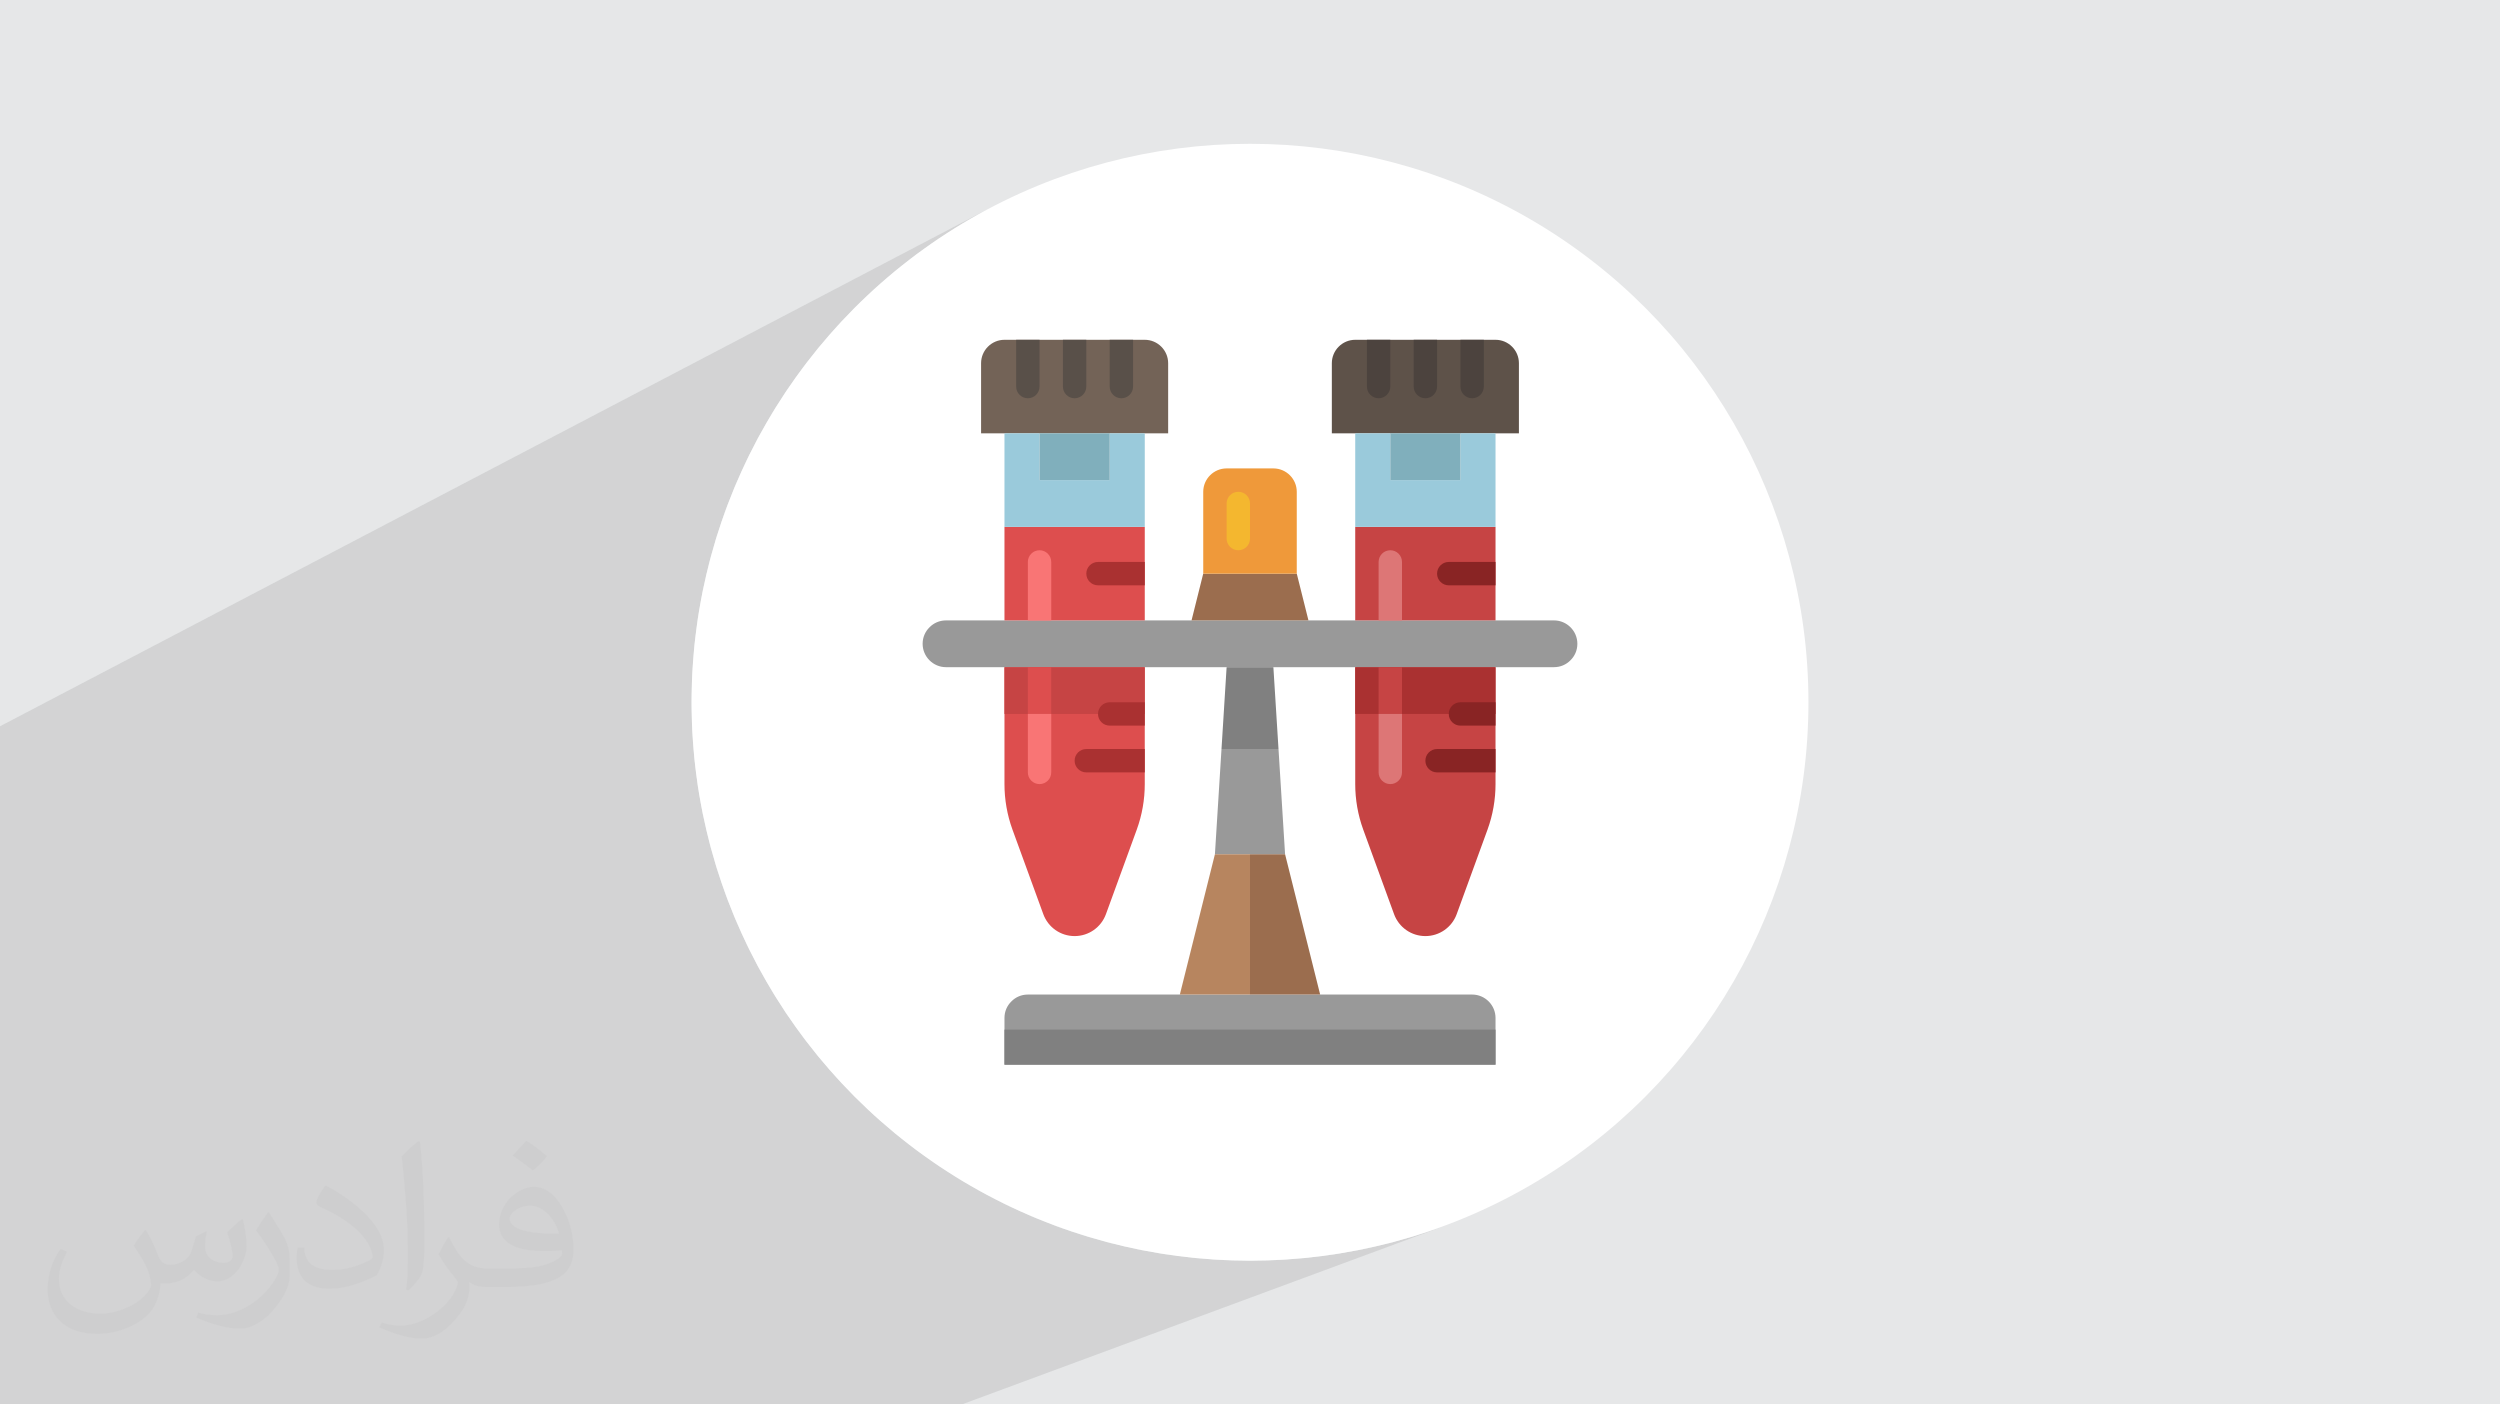<?xml version="1.0" encoding="UTF-8"?>
<!DOCTYPE svg PUBLIC "-//W3C//DTD SVG 1.0//EN" "http://www.w3.org/TR/2001/REC-SVG-20010904/DTD/svg10.dtd">
<!-- Creator: CorelDRAW -->
<svg xmlns="http://www.w3.org/2000/svg" xml:space="preserve" width="94.192mm" height="52.917mm" version="1.0" style="shape-rendering:geometricPrecision; text-rendering:geometricPrecision; image-rendering:optimizeQuality; fill-rule:evenodd; clip-rule:evenodd"
viewBox="0 0 9404.92 5283.66"
 xmlns:xlink="http://www.w3.org/1999/xlink"
 xmlns:xodm="http://www.corel.com/coreldraw/odm/2003"
 enable-background="new 0 0 64 64">
 <defs>
  <style type="text/css">
   <![CDATA[
    .fil2 {fill:white}
    .fil21 {fill:#4C433E;fill-rule:nonzero}
    .fil19 {fill:#595049;fill-rule:nonzero}
    .fil8 {fill:#5E5249;fill-rule:nonzero}
    .fil10 {fill:#736357;fill-rule:nonzero}
    .fil14 {fill:gray;fill-rule:nonzero}
    .fil17 {fill:#80AFBC;fill-rule:nonzero}
    .fil20 {fill:#892424;fill-rule:nonzero}
    .fil4 {fill:#999999;fill-rule:nonzero}
    .fil16 {fill:#9ACADB;fill-rule:nonzero}
    .fil7 {fill:#9B6D4E;fill-rule:nonzero}
    .fil11 {fill:#AA3131;fill-rule:nonzero}
    .fil15 {fill:#B7855F;fill-rule:nonzero}
    .fil5 {fill:#C64444;fill-rule:nonzero}
    .fil6 {fill:#DD4E4E;fill-rule:nonzero}
    .fil12 {fill:#DD7676;fill-rule:nonzero}
    .fil9 {fill:#EF993A;fill-rule:nonzero}
    .fil18 {fill:#F4B72F;fill-rule:nonzero}
    .fil13 {fill:#F97575;fill-rule:nonzero}
    .fil3 {fill:#373435;fill-opacity:0.031}
    .fil1 {fill:#2B2A29;fill-opacity:0.102}
    .fil0 {fill:#E6E7E8}
   ]]>
  </style>
 </defs>
 <g id="Layer_x0020_1">
  <polygon class="fil0" points="-0,0 9404.92,0 9404.92,5283.66 -0,5283.66 "/>
  <polygon class="fil1" points="3617.64,5283.66 -0,5283.66 -0,2732.2 3701.08,794.55 3613.1,845.13 3527.86,899.78 3445.49,958.35 3366.12,1020.71 3289.9,1086.74 3216.94,1156.31 3147.38,1229.27 3081.35,1305.49 3018.98,1384.86 2960.41,1467.23 2905.76,1552.47 2855.18,1640.45 2808.78,1731.03 2766.71,1824.09 2729.09,1919.49 2696.06,2017.11 2667.75,2116.8 2644.3,2218.44 2625.81,2321.89 2612.45,2427.04 2604.35,2533.72 2601.61,2641.83 2604.35,2749.94 2612.45,2856.63 2625.81,2961.77 2644.3,3065.22 2667.75,3166.87 2696.06,3266.55 2729.09,3364.17 2766.71,3459.57 2808.78,3552.63 2855.18,3643.21 2905.76,3731.19 2960.41,3816.43 3018.98,3898.8 3081.35,3978.17 3147.38,4054.39 3216.94,4127.35 3289.9,4196.92 3366.12,4262.95 3445.49,4325.31 3527.86,4383.88 3613.1,4438.53 3701.08,4489.11 3791.66,4535.51 3884.72,4577.58 3980.12,4615.2 4077.74,4648.23 4177.43,4676.54 4279.07,4699.99 4382.53,4718.48 4487.67,4731.84 4594.35,4739.94 4702.46,4742.68 4810.57,4739.94 4917.26,4731.84 5022.4,4718.48 5125.85,4699.99 5227.5,4676.54 5327.18,4648.23 5424.8,4615.2 "/>
  <circle class="fil2" cx="4702.46" cy="2641.83" r="2100.85"/>
  <path class="fil3" d="M548.54 4627.69c17.95,27.21 29.6,53.36 40.96,82.43 8.45,16.91 12.93,48.09 52.57,48.09 11.61,0 28.28,-3.42 43.06,-11.61 16.63,-8.73 29.32,-21.94 35.94,-42l15.85 -53.36 38.57 -19.02 2.64 2.64c-5.27,20.09 -6.59,39.36 -6.59,54.43 0,44.63 38.57,61.56 69.22,61.56 17.95,0 34.09,-8.73 34.09,-25.11 0,-21.13 -8.98,-57.06 -20.62,-89.29 17.95,-17.95 35.94,-35.94 56.53,-50.47l3.17 1.6c8.98,38.04 14,75.56 14,100.66 0,24.57 -10.83,51.79 -19.81,69.49 -18.49,34.87 -51.25,62.62 -90.87,62.62 -30.1,0 -63.65,-15.07 -86.66,-43.06l-1.32 0c-21.66,26.96 -55.22,51.25 -108.86,51.25l-16.63 0c-2.64,35.41 -10.29,60.49 -21.94,82.95 -31.95,62.34 -126.81,106.47 -216.1,106.47 -124.17,0 -186.51,-71.59 -186.51,-166.96 0,-58.91 19.27,-113.6 48.88,-152.42l24.29 10.04c-18.49,35.41 -30.91,68.68 -30.91,101.45 0,89.29 72.66,131.83 156.4,131.83 77.68,0 173.83,-49.41 191.28,-106.72 -6.59,-62.62 -30.1,-91.93 -66.04,-148.99 10.83,-19.02 24.83,-38.04 42.28,-58.38l3.17 0 0 0 0 0 -0.02 -0.09zm1432.13 -336.04c26.15,16.39 51.79,35.66 76.87,57.85 -14,19.81 -31.45,37.79 -53.11,53.64 -25.11,-20.34 -50.19,-37.79 -75.84,-56.27 17.42,-19.55 34.62,-38.29 52.04,-55.22l0 0 0 0 0 0 0 0 0 0 0.03 0zm13.47 244.11c-42.28,0 -76.87,27.75 -76.87,48.34 0,44.13 84.53,57.85 185.72,57.31 -12.68,-51.79 -57.06,-105.68 -108.86,-105.68l0.01 0.03zm-94.86 236.19c54.96,0 103.04,-1.6 139.74,-10.83 40.96,-10.29 75.56,-30.91 75.56,-45.17 0,-3.7 0,-8.19 -1.32,-11.89 -22.98,2.11 -49.41,2.11 -72.38,2.11 -74.49,0 -131.55,-16.91 -154.02,-58.66 -5.55,-11.61 -9.51,-24.57 -9.51,-39.36 0,-40.43 17.42,-79.79 48.09,-107 25.61,-22.45 53.89,-36.44 82.67,-36.44 52.04,0 93.51,41.75 122.57,107.54 15.85,35.94 26.68,77.4 26.68,129.72 0,34.87 -9.51,64.19 -31.17,85.85 -40.43,39.11 -114.92,53.89 -229.04,53.89l-51.79 0 0 0 -13.47 0c-28.28,0 -48.62,-5.02 -64.72,-17.42l-2.64 0c0.79,6.59 1.32,12.93 1.32,19.02 0,25.61 -8.45,58.38 -25.61,84.53 -50.72,75.3 -105.68,108.04 -153.24,108.04 -48.09,0 -107,-18.49 -160.11,-42.54l9.51 -18.49c17.17,7.13 40.96,11.89 73.7,11.89 85.85,0 198.66,-82.43 212.66,-163 -3.17,-6.59 -8.98,-15.32 -17.17,-24.57 -25.11,-29.85 -40.96,-54.68 -55.75,-80.83 12.68,-25.11 24.29,-45.17 35.13,-63.4l4.49 -0.53c36.72,74.77 69.99,117.55 144.23,117.55l11.61 0 0 0 53.89 0 0 0 0 0 0 0 0 0 0 0 0.09 0.01zm-371.98 79c6.34,-34.34 6.87,-72.91 6.87,-108.86l0 -53.36c0,-99.6 -12.68,-244.36 -22.98,-338.68 17.95,-19.27 43.06,-42 62.87,-57.31l5.81 1.6c13.47,118.62 16.63,256 16.63,383.06 0,33.3 -1.32,65.79 -4.49,89.55 -1.85,30.1 -19.27,52.83 -56.53,87.7l-8.19 -3.7zm-382.8 -157.19c1.85,46.77 24.83,83.49 105.15,83.49 49.93,0 92.19,-12.93 138.96,-35.13 8.45,-3.7 12.93,-8.73 12.93,-12.93 0,-29.32 -22.45,-68.15 -60.23,-103.55 -36.72,-33.3 -85.34,-62.62 -130.76,-82.18 -15.6,-6.59 -20.62,-13.47 -20.62,-20.09 0,-13.47 17.95,-41.75 32.77,-62.09l5.02 -0.53c52.04,27.21 110.17,67.64 153.24,112.53 39.11,41.47 63.4,83.49 63.4,129.19 0,33.81 -10.29,65.51 -26.96,95.11 -57.06,28.79 -117.83,50.72 -178.06,50.72 -73.17,0 -123.1,-34.34 -123.1,-114.92 0,-8.73 0,-22.19 3.17,-39.64l25.11 0 0 0 0 0 0 0 0 0 0 0 -0.02 0zm-132.37 -132.9l45.45 73.45c16.63,27.21 32.23,56.81 32.23,103.55l0 59.7c0,48.34 -30.91,100.13 -80.83,151.38 -39.11,34.62 -73.7,49.41 -105.68,49.41 -47.55,0 -101.98,-14.79 -164.85,-41.75l7.13 -18.49c19.81,5.27 42.79,9.77 71.06,9.77 90.36,-0.53 182.8,-66.57 225.08,-147.15 5.02,-9.26 6.87,-17.95 6.87,-24.04 0,-9.26 -5.02,-19.55 -8.98,-28.79 -22.98,-43.31 -48.62,-82.95 -76.87,-119.68 14.79,-23.25 29.6,-45.7 45.7,-67.9l3.7 0.53 0 0 0 0 0 0 0 0 0 0 -0.02 0.01z"/>
  <g id="_2221733980352">
   <g>
    <path class="fil4" d="M5626.13 3829.41l0 175.94 -1847.35 0 0 -175.94c0,-24.18 9.68,-46.18 25.95,-62.02 15.84,-16.28 37.82,-25.95 62.02,-25.95l571.8 0 527.81 0 571.8 0c48.38,0 87.97,39.59 87.97,87.97z"/>
    <path class="fil5" d="M5626.13 2861.76l0 87.97c0,58.06 -10.11,116.11 -29.9,170.66l-116.12 318.45c-18.03,49.7 -65.1,82.68 -117.88,82.68 -52.78,0 -99.84,-32.98 -117.87,-82.68l-116.12 -318.45c-19.79,-54.55 -29.9,-112.6 -29.9,-170.66l0 -439.85 527.81 0.01 0 175.93 0 175.94z"/>
    <path class="fil6" d="M4306.59 2861.76l0 87.97c0,58.06 -10.11,116.11 -29.9,170.66l-116.12 318.45c-18.03,49.7 -65.09,82.68 -117.87,82.68 -52.79,0 -99.85,-32.98 -117.88,-82.68l-116.12 -318.45c-19.79,-54.55 -29.9,-112.6 -29.9,-170.66l0 -439.85 527.81 0.01 0 175.93 0 175.94z"/>
    <path class="fil4" d="M5846.06 2333.94c48.38,0 87.97,39.59 87.97,87.97 0,24.19 -9.68,46.19 -25.95,62.02 -15.84,16.28 -37.82,25.95 -62.02,25.95l-219.93 0.01 -527.81 0 -307.89 0 -175.94 0 -307.89 0 -527.81 0 -219.93 0c-48.38,0 -87.97,-39.59 -87.97,-87.98 0,-24.18 9.68,-46.18 25.95,-62.02 15.84,-16.28 37.82,-25.95 62.02,-25.95l219.93 0 527.81 0 175.94 0 439.84 0 175.94 0 527.81 0 219.93 0z"/>
    <polygon class="fil7" points="4878.39,2158 4922.38,2333.94 4482.53,2333.94 4526.52,2157.99 "/>
    <polygon class="fil6" points="4306.59,2158 4306.59,2333.94 3778.78,2333.94 3778.78,1982.06 4306.59,1982.06 "/>
    <path class="fil8" d="M5538.17 1278.3l87.97 0c48.39,0 87.97,39.59 87.97,87.97l0 263.91 -87.97 0 -175.94 0 -351.87 0 -87.98 0 0 -263.91c0,-48.38 39.59,-87.97 87.98,-87.97l87.97 0 175.93 0 175.94 0z"/>
    <polygon class="fil5" points="5626.13,2158 5626.13,2333.94 5098.32,2333.94 5098.32,1982.06 5626.13,1982.06 "/>
    <path class="fil9" d="M4878.39 1850.11l0 307.89 -351.88 0 0 -307.89c0,-48.39 39.58,-87.97 87.97,-87.97l175.94 0c48.38,0 87.97,39.58 87.97,87.97l0 0z"/>
    <path class="fil10" d="M4218.62 1278.3l87.97 0c48.39,0 87.97,39.59 87.97,87.97l0 263.91 -87.97 0 -175.93 0 -351.88 0 -87.97 0 0 -263.91c0,-48.38 39.58,-87.97 87.97,-87.97l87.97 0 175.94 0 175.93 0z"/>
    <polygon class="fil11" points="5098.32,2509.88 5626.13,2509.88 5626.13,2685.81 5098.32,2685.81 "/>
    <polygon class="fil5" points="3778.78,2509.88 4306.59,2509.88 4306.59,2685.81 3778.78,2685.81 "/>
    <polygon class="fil5" points="5186.29,2509.88 5274.26,2509.88 5274.26,2685.81 5186.29,2685.81 "/>
    <path class="fil12" d="M5186.29 2685.81l0 219.93c0,24.27 19.7,43.98 43.98,43.98 24.28,0 43.98,-19.71 43.98,-43.98l0 -219.93 -87.97 0z"/>
    <polygon class="fil6" points="3866.75,2509.88 3954.71,2509.88 3954.71,2685.81 3866.75,2685.81 "/>
    <path class="fil13" d="M3866.75 2685.81l0 219.93c0,24.27 19.7,43.98 43.98,43.98 24.28,0 43.98,-19.71 43.98,-43.98l0 -219.93 -87.97 0z"/>
    <polygon class="fil14" points="4790.43,2509.88 4614.48,2509.88 4595.26,2817.77 4809.69,2817.77 "/>
    <polygon class="fil4" points="4595.26,2817.77 4570.5,3213.63 4834.41,3213.63 4809.69,2817.77 "/>
    <polygon class="fil14" points="3778.78,3873.41 5626.13,3873.41 5626.13,4005.36 3778.78,4005.36 "/>
    <polygon class="fil7" points="4834.41,3213.63 4702.45,3213.63 4702.45,3741.45 4966.36,3741.45 "/>
    <polygon class="fil15" points="4570.5,3213.63 4438.55,3741.45 4702.45,3741.45 4702.45,3213.63 "/>
    <path class="fil13" d="M3954.71 2333.94l-87.97 0 0 -219.93c0,-24.27 19.7,-43.98 43.98,-43.98 24.28,0 43.98,19.71 43.98,43.98l0 219.93z"/>
    <path class="fil12" d="M5274.26 2333.94l-87.97 0 0 -219.93c0,-24.27 19.7,-43.98 43.98,-43.98 24.28,0 43.98,19.71 43.98,43.98l0 219.93z"/>
    <polygon class="fil16" points="5494.18,1630.18 5494.18,1806.13 5230.27,1806.13 5230.27,1630.18 5098.32,1630.18 5098.32,1982.06 5626.13,1982.06 5626.13,1630.18 "/>
    <polygon class="fil17" points="5494.18,1806.13 5494.18,1630.18 5450.19,1630.18 5230.27,1630.18 5230.27,1806.13 "/>
    <polygon class="fil16" points="4174.64,1630.18 4174.64,1806.13 3910.73,1806.13 3910.73,1630.18 3778.78,1630.18 3778.78,1982.06 4306.59,1982.06 4306.59,1630.18 "/>
    <polygon class="fil17" points="4174.64,1806.13 4174.64,1630.18 4130.66,1630.18 3910.73,1630.18 3910.73,1806.13 "/>
    <path class="fil18" d="M4658.47 2070.03c-24.27,0 -43.98,-19.66 -43.98,-43.98l0 -131.95c0,-24.32 19.71,-43.98 43.98,-43.98 24.28,0 43.98,19.66 43.98,43.98l0 131.95c0,24.32 -19.7,43.98 -43.98,43.98z"/>
    <path class="fil19" d="M3822.76 1454.25c0,24.32 19.71,43.98 43.98,43.98 24.28,0 43.98,-19.66 43.98,-43.98l0 -175.94 -87.97 0 0 175.94z"/>
    <path class="fil19" d="M3998.7 1454.25c0,24.32 19.71,43.98 43.99,43.98 24.27,0 43.98,-19.66 43.98,-43.98l0 -175.94 -87.98 0 0 175.94z"/>
    <path class="fil19" d="M4174.64 1454.25c0,24.32 19.7,43.98 43.98,43.98 24.28,0 43.98,-19.66 43.98,-43.98l0 -175.94 -87.97 0 0 175.94z"/>
    <g>
     <path class="fil11" d="M4174.64 2641.83c-24.28,0 -43.98,19.66 -43.98,43.98 0,24.32 19.7,43.98 43.98,43.98l131.95 0 0 -87.97 -131.95 0z"/>
     <path class="fil11" d="M4086.67 2817.77c-24.28,0 -43.98,19.66 -43.98,43.98 0,24.32 19.7,43.98 43.98,43.98l219.92 0 0 -87.97 -219.92 0z"/>
     <path class="fil11" d="M4130.66 2114.01c-24.28,0 -43.99,19.67 -43.99,43.99 0,24.32 19.71,43.98 43.99,43.98l175.93 0 0 -87.98 -175.93 0z"/>
    </g>
    <path class="fil20" d="M5494.18 2641.83c-24.28,0 -43.99,19.66 -43.99,43.98 0,24.32 19.71,43.98 43.99,43.98l131.95 0 0 -87.97 -131.95 0z"/>
    <path class="fil20" d="M5406.22 2817.77c-24.28,0 -43.99,19.66 -43.99,43.98 0,24.32 19.71,43.98 43.99,43.98l219.92 0 0 -87.97 -219.92 0z"/>
    <path class="fil20" d="M5450.19 2114.01c-24.27,0 -43.98,19.67 -43.98,43.99 0,24.32 19.71,43.98 43.98,43.98l175.94 0 0 -87.98 -175.94 0z"/>
    <path class="fil21" d="M5142.3 1454.25c0,24.32 19.7,43.98 43.98,43.98 24.28,0 43.98,-19.66 43.98,-43.98l0 -175.94 -87.97 0 0 175.94z"/>
    <path class="fil21" d="M5318.24 1454.25c0,24.32 19.71,43.98 43.98,43.98 24.28,0 43.99,-19.66 43.99,-43.98l0 -175.94 -87.98 0 0 175.94z"/>
    <path class="fil21" d="M5494.18 1454.25c0,24.32 19.7,43.98 43.98,43.98 24.28,0 43.98,-19.66 43.98,-43.98l0 -175.94 -87.97 0 0 175.94z"/>
   </g>
  </g>
 </g>
</svg>
